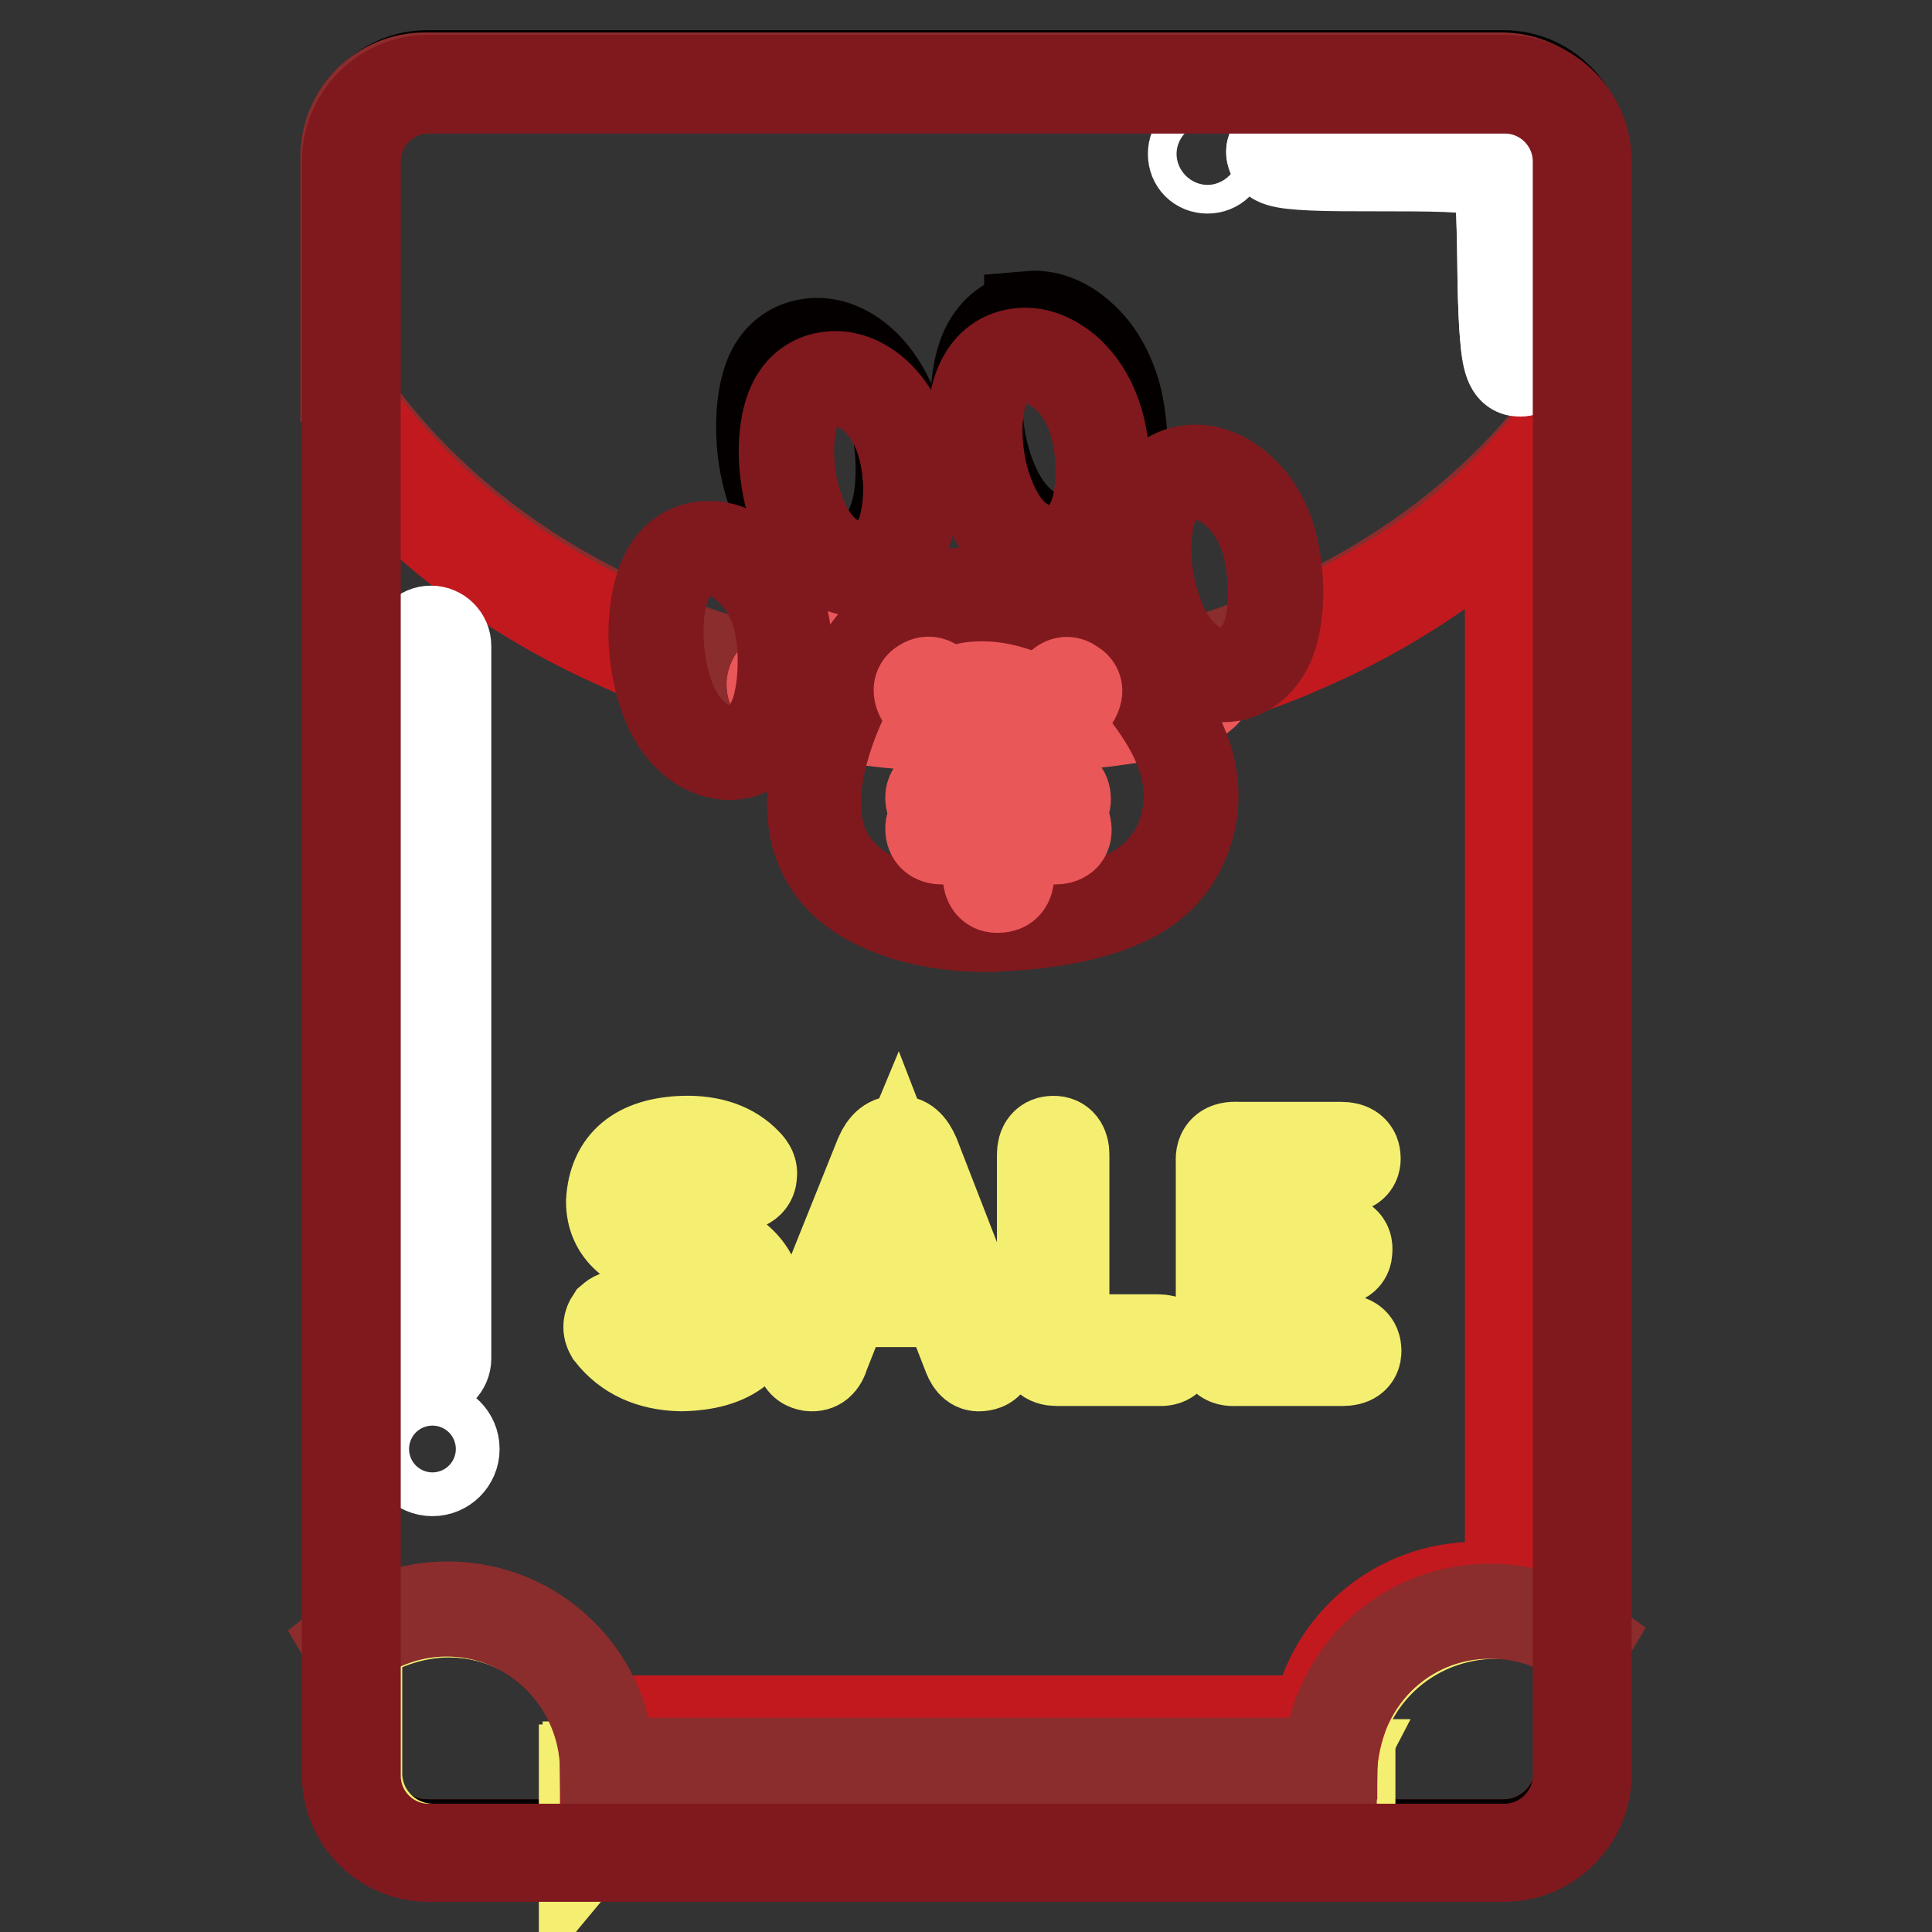 <?xml version="1.0" encoding="utf-8"?>
<!-- Svg Vector Icons : http://www.onlinewebfonts.com/icon -->
<!DOCTYPE svg PUBLIC "-//W3C//DTD SVG 1.1//EN" "http://www.w3.org/Graphics/SVG/1.1/DTD/svg11.dtd">
<svg version="1.1" xmlns="http://www.w3.org/2000/svg" xmlns:xlink="http://www.w3.org/1999/xlink" x="0px" y="0px" viewBox="0 0 256 256" enable-background="new 0 0 256 256" xml:space="preserve">
<rect x="0" y="0" width="256" height="256" fill="#333333" stroke="none"/>
<g> <path stroke-width="12" fill-opacity="0" stroke="#ea5758"  d="M56.8,11.1h142.6c5.6,0,10.2,4.6,10.2,10.2v213.9c0,5.6-4.6,10.2-10.2,10.2H56.8c-5.6,0-10.2-4.6-10.2-10.2 V21.4C46.5,15.7,51.1,11.1,56.8,11.1z"/> <path stroke-width="12" fill-opacity="0" stroke="#8b2c2d"  d="M199.3,245.6H56.8c-5.8,0-10.4-4.7-10.4-10.4V21.4c0-5.8,4.7-10.4,10.4-10.4h142.6 c5.8,0,10.4,4.7,10.4,10.4v213.9C209.8,241,205.1,245.6,199.3,245.6z M56.8,11.3c-5.5,0-10.1,4.5-10.1,10.1v213.9 c0,5.5,4.5,10,10.1,10h142.6c5.5,0,10.1-4.5,10.1-10V21.4c0-5.5-4.5-10.1-10.1-10.1H56.8z"/> <path stroke-width="12" fill-opacity="0" stroke="#e84342"  d="M56.6,10.1h142.6c5.6,0,10.2,4.6,10.2,10.2v213.9c0,5.6-4.6,10.2-10.2,10.2H56.6c-5.6,0-10.2-4.6-10.2-10.2 V20.3C46.4,14.7,51,10.1,56.6,10.1z"/> <path stroke-width="12" fill-opacity="0" stroke="#040000"  d="M199.2,244.5H56.6c-5.7,0-10.3-4.6-10.3-10.3V20.3C46.3,14.6,51,10,56.6,10h142.6c5.7,0,10.3,4.6,10.3,10.3 v213.9C209.5,239.9,204.9,244.5,199.2,244.5z M56.6,10.2c-5.6,0-10.2,4.6-10.2,10.2v213.8c0,5.6,4.6,10.2,10.2,10.2h142.6 c5.6,0,10.2-4.6,10.2-10.2V20.3c0-5.6-4.6-10.2-10.2-10.2L56.6,10.2L56.6,10.2z"/> <path stroke-width="12" fill-opacity="0" stroke="#040000"  d="M111.9,74.3c-0.4,0-0.8,0-1.2-0.1c-2.3-0.4-4.4-2-6.1-4.3c-1.7-2.5-3-6.1-3.5-9.9c-0.5-4.1-0.1-8,1-10.5 c1.1-2.4,3.1-3.8,5.6-4c2.2-0.2,4.5,0.7,6.5,2.5c2.1,1.9,3.7,4.6,4.6,7.7c0.8,3.1,1,7.2,0.5,10.5c-0.5,2.9-1.5,5-3,6.4 C115,73.7,113.5,74.3,111.9,74.3z M107.7,45.5c-2.4,0.2-4.4,1.6-5.5,4c-1.1,2.5-1.5,6.4-1,10.4c0.5,3.8,1.7,7.4,3.4,9.8 c1.6,2.3,3.7,3.9,6,4.3c2,0.4,4-0.2,5.5-1.5c1.6-1.4,2.5-3.5,3-6.4c0.5-3.3,0.3-7.4-0.5-10.5c-0.8-3.1-2.4-5.8-4.5-7.6 C112.2,46.2,109.9,45.4,107.7,45.5z M140.7,71.8c-0.4,0-0.8-0.1-1.3-0.1c-2.4-0.5-4.6-2-6.3-4.5c-1.8-2.6-3.1-6.3-3.6-10.2 c-0.5-4.2-0.1-8.2,1.1-10.8c1.2-2.5,3.2-4,5.8-4.2V42v-0.1c2.3-0.2,4.7,0.7,6.8,2.6c2.2,1.9,3.8,4.7,4.7,8 c0.8,3.2,1.1,7.5,0.5,10.9c-0.5,3-1.5,5.2-3.1,6.7C143.9,71.2,142.3,71.8,140.7,71.8z M136.9,42.1c-0.2,0-0.3,0-0.5,0 c-2.5,0.2-4.5,1.6-5.6,4.1c-1.2,2.6-1.6,6.6-1.1,10.7c0.5,3.9,1.8,7.6,3.6,10.2c1.7,2.4,3.9,4,6.2,4.4c2,0.4,4.1-0.2,5.7-1.6 c1.6-1.4,2.6-3.6,3.1-6.6c0.5-3.4,0.3-7.6-0.5-10.8c-0.8-3.2-2.5-6-4.7-7.9C141.1,42.9,139,42.1,136.9,42.1L136.9,42.1z"/> <path stroke-width="12" fill-opacity="0" stroke="#f5ef71"  d="M81,174.8c0.8-0.7,1.5-0.6,2.2,0.3c2,2,4.3,3,6.9,3.1c4.7-0.1,7.1-2,7.2-5.6c0-3.1-2.6-5-7.8-5.9 c-5.7-1.1-8.5-3.6-8.5-7.5c0.3-5.1,3.5-7.8,9.6-8c3.6-0.1,6.4,0.9,8.3,2.9c0.6,0.6,0.8,1.1,0.7,1.6c0,0.5-0.2,0.9-0.7,1.2 c-0.5,0.3-1.2,0.1-2.1-0.7c-1.6-1.5-3.6-2.2-6.2-2.2c-4,0.2-6.2,1.9-6.6,5c-0.2,2.5,2.5,4.2,8.2,5.3c5.3,1.3,8.1,4,8.3,8.3 c-0.1,5.5-3.6,8.3-10.3,8.4c-4-0.1-7.1-1.5-9.3-4.3C80.5,176,80.6,175.4,81,174.8L81,174.8z M112,172.4l-2.8,7.1 c-0.3,1.1-0.9,1.6-1.8,1.5c-1.2-0.2-1.5-1-1-2.5l10.2-25.4c0.6-1.4,1.4-2,2.4-1.9c0.9-0.1,1.6,0.5,2.2,1.9l9.9,25.5 c0.4,1.5,0,2.3-1.2,2.4c-0.7,0.1-1.2-0.3-1.6-1.3l-2.8-7.2H112z M124.4,169.6l-5.5-14.2l-5.9,14.2H124.4z M141,153v24.5h12.4 c1.2,0,1.8,0.5,1.8,1.3c0.1,1.1-0.5,1.6-1.8,1.5h-13.4c-1.2,0-1.8-0.6-1.9-1.9V153c0-1.2,0.5-1.8,1.5-1.8 C140.5,151.2,141,151.8,141,153L141,153z M164.9,167v10.5h13c1.2,0,1.8,0.5,1.8,1.5c0,0.9-0.6,1.3-1.8,1.3h-14.2 c-1.3,0.1-1.9-0.5-1.9-1.6v-24.8c-0.1-1.4,0.6-2,2.2-1.9h13.7c1.3,0,1.9,0.5,1.9,1.5c0,0.9-0.6,1.3-1.9,1.3h-12.8v9.4h11.8 c1.3,0,1.9,0.5,1.8,1.5c0,0.9-0.6,1.3-1.8,1.3L164.9,167L164.9,167z"/> <path stroke-width="12" fill-opacity="0" stroke="#e84342"  d="M46.1,53.2C62.6,76.7,93,92.5,127.7,92.5c34.6,0,64.9-15.7,81.5-39.1V20.8c0-5.6-4.6-10.2-10.2-10.2H56.4 c-5.6,0-10.2,4.6-10.2,10.2L46.1,53.2L46.1,53.2z"/> <path stroke-width="12" fill-opacity="0" stroke="#8b2c2d"  d="M127.7,92.8c-16.8,0-33.3-3.7-47.7-10.8C66,75,54.2,65.2,45.9,53.4l-0.1-0.1V20.8c0-5.8,4.7-10.5,10.5-10.5 h142.6c5.8,0,10.5,4.7,10.5,10.5v32.7l-0.1,0.1c-8.3,11.7-20,21.6-34.1,28.4C161,89,144.5,92.8,127.7,92.8z M46.4,53.1 c17,24.1,48.1,39.1,81.3,39.1c33.1,0,64.2-14.9,81.2-38.9V20.8c0-5.5-4.5-10-10-10H56.4c-5.5,0-10,4.5-10,10V53.1z"/> <path stroke-width="12" fill-opacity="0" stroke="#f5ef71"  d="M78,245.3v-10.9h2.7c-0.3-11.6-9.8-20.8-21.4-20.8c-4.5,0-8.7,1.4-12.2,3.8V235c0,5.6,4.6,10.2,10.2,10.2 H78z"/> <path stroke-width="12" fill-opacity="0" stroke="#f5ef71"  d="M78.2,245.5H57.3c-5.8,0-10.4-4.7-10.4-10.4v-17.8l0.1-0.1c3.6-2.5,7.8-3.8,12.3-3.8c5.7,0,11,2.2,15.1,6.2 c4.1,4,6.4,9.3,6.5,14.9v0.2h-2.7V245.5z M47.3,217.4V235c0,5.5,4.5,10,10.1,10h20.5v-10.9h2.7c-0.4-11.5-9.7-20.5-21.2-20.5 C55,213.7,50.8,215,47.3,217.4z"/> <path stroke-width="12" fill-opacity="0" stroke="#f5ef71"  d="M177.2,233.8H80.3v0.6c0,4-1,7.8-2.7,11.1h101.1v-2.6c-1-2.6-1.5-5.5-1.5-8.5 C177.1,234.2,177.1,234,177.2,233.8L177.2,233.8z"/> <path stroke-width="12" fill-opacity="0" stroke="#f5ef71"  d="M178.9,245.8H77.3l0.2-0.3c1.7-3.3,2.6-7.2,2.6-11v-0.8h97.3v0.8c0,2.9,0.5,5.8,1.5,8.5l0,0L178.9,245.8 L178.9,245.8z M77.9,245.3h100.6V243c-1-2.7-1.5-5.6-1.5-8.6V234H80.4v0.4C80.4,238.2,79.6,242,77.9,245.3z"/> <path stroke-width="12" fill-opacity="0" stroke="#f5ef71"  d="M198.3,213.6c-11.9,0-21.5,9.3-21.8,21h1.5v8.6c0.3,0.8,0.7,1.6,1.2,2.4h20.1c5.8,0,10.4-4.6,10.4-10.3 v-18.5C206.4,214.7,202.5,213.6,198.3,213.6L198.3,213.6z"/> <path stroke-width="12" fill-opacity="0" stroke="#f5ef71"  d="M199.3,245.8h-20.2l-0.1-0.1c-0.5-0.8-0.8-1.6-1.2-2.4l0,0v-8.4h-1.5v-0.2c0.2-5.7,2.5-11,6.6-15 c4.1-4,9.6-6.2,15.4-6.2c4.1,0,8,1.1,11.5,3.2l0.1,0.1v18.6C209.9,241,205.1,245.8,199.3,245.8z M179.3,245.4h19.9 c5.6,0,10.3-4.5,10.3-10.1v-18.4c-3.4-2-7.2-3.1-11.2-3.1c-11.7,0-21.2,9-21.6,20.6h1.5v8.7C178.6,243.9,178.9,244.6,179.3,245.4z" /> <path stroke-width="12" fill-opacity="0" stroke="#f5ef71"  d="M178.7,243.1v-8.5h-1.5v0.6C177.1,238,177.7,240.7,178.7,243.1z"/> <path stroke-width="12" fill-opacity="0" stroke="#f5ef71"  d="M178.9,244.1l-0.4-0.9c-1-2.5-1.5-5.3-1.5-8v-0.8h1.9L178.9,244.1L178.9,244.1z M177.3,234.8v0.4 c0,2.4,0.4,4.7,1.1,6.9v-7.3L177.3,234.8L177.3,234.8z"/> <path stroke-width="12" fill-opacity="0" stroke="#f5ef71"  d="M77.7,244.6c2.3-2.8,3.6-6,3.6-9.4v-0.5h-3.6V244.6z"/> <path stroke-width="12" fill-opacity="0" stroke="#f5ef71"  d="M77.4,245.3v-10.8h4.1v0.7c0,3.3-1.2,6.6-3.6,9.5L77.4,245.3z M77.9,234.8v9c2-2.7,3-5.7,3-8.7v-0.3 L77.9,234.8L77.9,234.8z"/> <path stroke-width="12" fill-opacity="0" stroke="#ea5758"  d="M102.3,90.7c0,3.1,12.9,5.6,28.9,5.7s28.9-2.5,28.9-5.6c0,0,0,0,0,0c0-3.1-12.9-5.6-28.9-5.7 C115.2,85,102.3,87.6,102.3,90.7C102.3,90.7,102.3,90.7,102.3,90.7z"/> <path stroke-width="12" fill-opacity="0" stroke="#ea5758"  d="M131.2,96.4c-7.7,0-15-0.6-20.4-1.6c-5.5-1.1-8.5-2.5-8.5-4.1c0-1.5,3-3,8.5-4.1c5.5-1.1,12.7-1.6,20.4-1.6 c7.7,0,15,0.6,20.4,1.6c5.5,1.1,8.5,2.5,8.5,4.1c0,1.5-3,3-8.5,4.1C146.1,95.8,138.9,96.4,131.2,96.4z M131.2,85.1 c-15.9,0-28.8,2.5-28.8,5.6s12.9,5.6,28.8,5.6s28.8-2.5,28.8-5.6C159.9,87.6,147,85.1,131.2,85.1z"/> <path stroke-width="12" fill-opacity="0" stroke="#c2191f"  d="M174.2,82.3c-2,1-4.1,1.9-6.2,2.7c-0.5,1.2-1.1,2.2-2,2.9c-0.6,0.5-1.2,1-2,1.2c3.1-1,6.2-2.2,9.1-3.5 c14.7-6.4,27.2-15.9,36.4-27.4V21.5c0-2.3-0.7-4.3-2-6c1,1.6,1.6,3.4,1.6,5.4v32.6C200,66.5,189.4,75.1,174.2,82.3L174.2,82.3z  M81.4,82.5C67,75.7,55,65.9,46.5,54v4.7c8.9,11,20.8,20.1,34.8,26.4c1.9,0.9,3.8,1.7,5.8,2.4C87.1,87.1,87,86.6,87,86 c0-0.4-0.1-0.7-0.1-1.1C85.1,84.1,83.2,83.3,81.4,82.5z"/> <path stroke-width="12" fill-opacity="0" stroke="#ffffff"  d="M57.1,83.7c1,0,1.9,0.8,1.9,1.9V180c0,1-0.8,1.9-1.9,1.9c-1,0-1.9-0.8-1.9-1.9V85.6 C55.2,84.6,56.1,83.7,57.1,83.7L57.1,83.7z"/> <path stroke-width="12" fill-opacity="0" stroke="#ffffff"  d="M57.1,182c-1.1,0-2-0.9-2-2V85.6c0-1.1,0.9-2,2-2c1.1,0,2,0.9,2,2V180C59.1,181.1,58.2,182,57.1,182z  M57.1,83.8c-1,0-1.8,0.8-1.8,1.8V180c0,1,0.8,1.8,1.8,1.8c1,0,1.8-0.8,1.8-1.8V85.6C58.9,84.6,58.1,83.8,57.1,83.8z"/> <path stroke-width="12" fill-opacity="0" stroke="#ffffff"  d="M57.3,189.2c1.6,0,2.8,1.3,2.8,2.8c0,1.6-1.3,2.8-2.8,2.8c-1.6,0-2.8-1.3-2.8-2.8 C54.5,190.4,55.7,189.2,57.3,189.2z"/> <path stroke-width="12" fill-opacity="0" stroke="#ffffff"  d="M57.3,194.9c-1.6,0-2.9-1.3-2.9-2.9s1.3-2.9,2.9-2.9s2.9,1.3,2.9,2.9S58.9,194.9,57.3,194.9z M57.3,189.2 c-1.5,0-2.8,1.2-2.8,2.8c0,1.5,1.2,2.8,2.8,2.8s2.8-1.2,2.8-2.8C60.1,190.5,58.8,189.2,57.3,189.2z"/> <path stroke-width="12" fill-opacity="0" stroke="#c2191f"  d="M200.1,68.2v145.6c3.4,0.2,6.6,1.3,9.4,3V58.2C206.8,61.7,203.6,65.1,200.1,68.2z"/> <path stroke-width="12" fill-opacity="0" stroke="#ffffff"  d="M173.6,18.1c4.8-0.5,14-0.5,19.5-0.1c5.5,0.5,7.2,1.3,8.3,2.7s1.6,3.1,1.9,7.8c0.3,4.7,0.3,12.4-0.1,16.3 c-0.3,4-1,4.3-1.8,4.3c-0.7,0-1.5-0.3-1.9-4.1c-0.4-3.8-0.4-11-0.5-15.2c-0.1-4.2-0.2-5.4-0.9-6.3c-0.6-0.9-1.7-1.4-6.5-1.6 c-4.8-0.2-13.3-0.1-17.8-0.3c-4.6-0.2-5.2-0.6-5.3-1.4C168.4,19.6,168.8,18.6,173.6,18.1z"/> <path stroke-width="12" fill-opacity="0" stroke="#ffffff"  d="M201.4,49.2c-0.8,0-1.6-0.3-1.9-4.1c-0.3-2.9-0.4-8-0.4-12.1c0-1.1,0-2.2-0.1-3.1c-0.1-4.2-0.2-5.4-0.8-6.2 c-0.6-0.9-1.8-1.4-6.5-1.6c-2.5-0.1-6-0.1-9.4-0.1c-3.2,0-6.2,0-8.4-0.1c-4.4-0.2-5.2-0.6-5.4-1.5c-0.1-0.3,0-0.6,0.2-0.8 c0.5-0.7,2.1-1.2,4.9-1.5c4.7-0.5,13.8-0.5,19.5-0.1c5.5,0.5,7.2,1.3,8.3,2.7c1.2,1.4,1.6,3.3,1.9,7.9c0.2,4.6,0.3,12.2-0.1,16.3 C202.9,48.9,202.2,49.2,201.4,49.2L201.4,49.2z M173.6,18.1c-2.7,0.3-4.3,0.8-4.8,1.4c-0.2,0.2-0.2,0.5-0.2,0.7 c0.1,0.6,0.6,1.1,5.3,1.3c2.2,0.1,5.2,0.1,8.4,0.1c3.4,0,6.9,0,9.4,0.1c4.7,0.2,5.9,0.7,6.6,1.6c0.6,0.9,0.8,2.1,0.9,6.3 c0,0.9,0,2,0.1,3.1c0.1,4.1,0.1,9.1,0.4,12.1c0.4,3.7,1.1,4,1.8,4c0.7,0,1.4-0.3,1.7-4.2c0.4-4.1,0.3-11.8,0.1-16.3 c-0.2-4.5-0.7-6.4-1.9-7.8c-1.1-1.3-2.8-2.2-8.2-2.6C187.4,17.6,178.3,17.7,173.6,18.1z"/> <path stroke-width="12" fill-opacity="0" stroke="#ffffff"  d="M160,18.6c1,0,1.8,0.8,1.8,1.8c0,1-0.8,1.8-1.8,1.8s-1.8-0.8-1.8-1.8C158.2,19.4,159,18.6,160,18.6z"/> <path stroke-width="12" fill-opacity="0" stroke="#ffffff"  d="M160,22.3c-1.1,0-1.9-0.8-1.9-1.9s0.8-1.9,1.9-1.9c1.1,0,1.9,0.8,1.9,1.9S161.1,22.3,160,22.3z M160,18.6 c-1,0-1.8,0.8-1.8,1.8s0.8,1.8,1.8,1.8c1,0,1.8-0.8,1.8-1.8S161,18.6,160,18.6z"/> <path stroke-width="12" fill-opacity="0" stroke="#c2191f"  d="M177.7,228c2.9-8.5,10.9-14.6,20.3-14.6c0.7,0,1.4,0,2.1,0.1v-2.7c-1.5-0.3-3-0.5-4.5-0.5 c-10.5,0-19.3,7.6-21.1,17.6L177.7,228L177.7,228z"/> <path stroke-width="12" fill-opacity="0" stroke="#c2191f"  d="M177.7,228H79.2c0.6,1.9,1,3.8,1,5.9h96.3C176.7,231.8,177.1,229.9,177.7,228L177.7,228z"/> <path stroke-width="12" fill-opacity="0" stroke="#8b2c2d"  d="M176.2,234.2H80.5v-0.6h96v0.5L176.2,234.2L176.2,234.2z"/> <path stroke-width="12" fill-opacity="0" stroke="#8b2c2d"  d="M80.2,234.3c-0.2-11.5-9.6-20.8-21-20.8c-4.7,0-9.3,1.6-12.9,4.5l-0.3-0.5c3.8-3,8.5-4.6,13.3-4.6 c5.7,0,11.1,2.2,15.1,6.2c4.1,4,6.3,9.4,6.4,15.1L80.2,234.3L80.2,234.3z M176.5,234.5h-0.6c0.1-5.7,2.4-11.1,6.4-15.1 c4.1-4,9.4-6.2,15.1-6.2c4.6,0,9,1.4,12.7,4.1l-0.3,0.5c-3.6-2.7-7.9-4-12.3-4C186.1,213.7,176.7,223,176.5,234.5z"/> <path stroke-width="12" fill-opacity="0" stroke="#f5ef71"  d="M129.1,78.7c-4,0.2-8.2,1.4-11.8,5c-3.6,3.6-6.7,9.7-8.3,15c-1.6,5.3-1.6,9.9-0.2,13.5 c1.5,3.6,4.5,6.1,8.5,7.8c4,1.7,9.1,2.6,15,2.4c5.9-0.1,12.6-1.3,17.1-3.5c4.5-2.3,6.8-5.7,7.8-9.3c1-3.6,0.7-7.4-1.1-11.4 c-1.8-4-5.2-8.2-8.1-11.2c-2.9-3-5.2-4.9-8.2-6.3C136.8,79.5,133.1,78.6,129.1,78.7z"/> <path stroke-width="12" fill-opacity="0" stroke="#80191e"  d="M131.2,122.8c-5.4,0-10-0.8-13.9-2.5c-4.3-1.8-7.2-4.5-8.6-8c-1.5-3.6-1.4-8.2,0.2-13.7 c1.8-5.9,4.9-11.7,8.3-15.1c3.2-3.2,7.1-4.9,12-5.1c4.7-0.2,8.5,1,10.8,2.1c2.9,1.3,5.3,3.1,8.3,6.3c2.1,2.3,6.1,6.8,8.1,11.3 c1.8,3.9,2.2,7.8,1.1,11.6c-1.2,4.2-3.8,7.4-7.9,9.4c-4.1,2.1-10.6,3.4-17.2,3.6C132,122.8,131.6,122.8,131.2,122.8L131.2,122.8z  M129.1,79c-4.7,0.2-8.5,1.8-11.6,4.9c-3.3,3.3-6.5,9-8.2,14.9c-1.6,5.3-1.6,9.8-0.2,13.3c1.4,3.3,4.2,5.9,8.4,7.6 c4.1,1.7,9.1,2.5,14.9,2.4c6.6-0.2,12.9-1.5,17-3.5c3.9-2,6.5-5,7.6-9.1c1-3.7,0.6-7.4-1.1-11.2c-2-4.5-5.9-8.9-8-11.2 c-3-3.2-5.3-4.9-8.1-6.2C137.4,80,133.7,78.8,129.1,79z"/> <path stroke-width="12" fill-opacity="0" stroke="#f5ef71"  d="M93.8,72.7c-2.1,0.1-4.1,1.1-5.4,3.5c-1.2,2.4-1.7,6.1-1.5,9.7c0.3,3.6,1.3,7,2.8,9.4 c1.5,2.4,3.5,3.8,5.4,4.3c1.9,0.5,3.8,0,5.3-1.2c1.5-1.2,2.5-3,3.1-5.8c0.6-2.8,0.7-6.7,0-9.8c-0.7-3.2-2.1-5.7-3.9-7.4 C98,73.6,95.8,72.6,93.8,72.7z"/> <path stroke-width="12" fill-opacity="0" stroke="#80191e"  d="M96.6,100c-0.5,0-1-0.1-1.5-0.2c-2.1-0.5-4.2-2.1-5.6-4.4C88,93,87,89.5,86.7,85.9C86.4,82,87,78.4,88.2,76 c1.2-2.3,3.2-3.6,5.6-3.6c2.1-0.1,4.3,0.9,6.1,2.7c1.9,1.9,3.3,4.5,4,7.5c0.6,3,0.6,6.8,0,9.9c-0.6,2.8-1.6,4.7-3.2,6 C99.5,99.5,98.1,100,96.6,100z M93.8,73c-2.2,0.1-4,1.2-5.1,3.3c-1.2,2.2-1.7,5.8-1.4,9.5c0.3,3.5,1.2,6.9,2.7,9.3 c1.4,2.2,3.2,3.7,5.3,4.2c1.8,0.4,3.6,0,5-1.1c1.5-1.2,2.5-3.1,3-5.7c0.6-3,0.6-6.8,0-9.7c-0.6-2.9-1.9-5.4-3.8-7.2 C97.8,73.8,95.8,72.9,93.8,73z"/> <path stroke-width="12" fill-opacity="0" stroke="#f5ef71"  d="M110.1,50.2c-1.9,0.1-3.8,1.2-4.9,3.5c-1.1,2.3-1.3,5.8-0.9,9.2c0.4,3.3,1.5,6.5,3,8.7 c1.5,2.2,3.5,3.4,5.3,3.8c1.8,0.3,3.6-0.2,4.9-1.4c1.3-1.2,2.2-2.9,2.7-5.6c0.4-2.7,0.3-6.3-0.5-9.3s-2.3-5.2-4-6.8 C114.1,50.8,112.1,50,110.1,50.2z"/> <path stroke-width="12" fill-opacity="0" stroke="#80191e"  d="M113.8,75.7c-0.4,0-0.7,0-1.1-0.1c-2.1-0.4-4-1.8-5.5-3.9c-1.5-2.2-2.7-5.4-3.1-8.8 c-0.5-3.6-0.1-7.1,0.9-9.3c1-2.2,2.8-3.5,5.1-3.7c2-0.2,4.1,0.6,5.9,2.2c1.9,1.7,3.3,4.1,4.1,6.9c0.7,2.8,0.9,6.4,0.5,9.4 c-0.4,2.6-1.3,4.5-2.8,5.8C116.7,75.2,115.3,75.7,113.8,75.7L113.8,75.7z M110.2,50.4c-2.1,0.2-3.7,1.4-4.6,3.3 c-1,2.1-1.3,5.5-0.9,9c0.4,3.3,1.5,6.4,3,8.6c1.4,2,3.2,3.3,5.1,3.7c1.7,0.3,3.3-0.2,4.7-1.3c1.4-1.2,2.2-3,2.6-5.5 c0.5-2.9,0.3-6.4-0.5-9.1c-0.7-2.7-2.1-5-3.9-6.6C114,51.1,112,50.3,110.2,50.4z"/> <path stroke-width="12" fill-opacity="0" stroke="#f5ef71"  d="M135.3,47.2c-2,0.2-3.9,1.2-5,3.6c-1.1,2.4-1.4,6-0.9,9.5c0.4,3.4,1.6,6.7,3.2,9c1.6,2.3,3.6,3.6,5.5,3.9 c1.9,0.4,3.7-0.2,5.1-1.4c1.4-1.2,2.3-3,2.7-5.8c0.4-2.8,0.3-6.5-0.5-9.5c-0.8-3-2.3-5.4-4.1-7C139.4,47.8,137.3,47,135.3,47.2z"/> <path stroke-width="12" fill-opacity="0" stroke="#80191e"  d="M139.1,73.5c-0.4,0-0.8,0-1.2-0.1c-2.1-0.4-4.1-1.8-5.7-4.1c-1.6-2.3-2.8-5.6-3.2-9.1 c-0.5-3.7-0.1-7.3,1-9.6c1.1-2.3,2.9-3.6,5.3-3.8c2.1-0.2,4.2,0.7,6.1,2.3c2,1.8,3.4,4.2,4.2,7.1c0.8,2.9,1,6.6,0.5,9.7 c-0.4,2.7-1.4,4.7-2.8,6C142.1,73,140.6,73.5,139.1,73.5L139.1,73.5z M135.4,47.4c-2.1,0.2-3.8,1.4-4.8,3.5c-1,2.2-1.4,5.7-0.9,9.3 c0.4,3.4,1.6,6.6,3.1,8.9c1.4,2.1,3.3,3.4,5.3,3.8c1.7,0.3,3.4-0.2,4.8-1.4c1.4-1.2,2.3-3.1,2.7-5.6c0.5-2.9,0.3-6.7-0.5-9.4 c-0.7-2.8-2.1-5.2-4-6.8C139.3,48.1,137.3,47.3,135.4,47.4z"/> <path stroke-width="12" fill-opacity="0" stroke="#f5ef71"  d="M157.8,62.7c-2.1,0.2-4,1.4-5.1,3.8c-1.1,2.5-1.3,6.2-0.8,9.8s1.7,6.9,3.4,9.2c1.6,2.3,3.7,3.6,5.7,4 c2,0.3,3.8-0.3,5.2-1.5c1.4-1.2,2.3-3.2,2.7-6c0.4-2.9,0.3-6.7-0.6-9.8c-0.9-3.1-2.5-5.5-4.3-7.1C162,63.3,159.8,62.5,157.8,62.7 L157.8,62.7z"/> <path stroke-width="12" fill-opacity="0" stroke="#80191e"  d="M162,89.7c-0.4,0-0.7,0-1.1-0.1c-2.2-0.4-4.3-1.8-5.9-4.1c-1.7-2.3-2.9-5.7-3.4-9.3 c-0.5-3.8-0.2-7.5,0.8-9.9c1-2.3,2.9-3.8,5.4-4c2.1-0.2,4.3,0.6,6.3,2.3c2.1,1.8,3.6,4.3,4.4,7.3c0.8,3,1.1,6.8,0.6,9.9 c-0.4,2.8-1.3,4.8-2.8,6.2C165,89.2,163.5,89.7,162,89.7z M157.8,63c-2.2,0.2-3.9,1.5-4.9,3.6c-1,2.3-1.3,5.9-0.8,9.6 c0.5,3.5,1.7,6.8,3.3,9.1c1.5,2.1,3.5,3.5,5.5,3.8c1.8,0.3,3.6-0.2,4.9-1.5c1.4-1.3,2.3-3.2,2.7-5.8c0.4-3,0.2-6.8-0.6-9.7 c-0.8-2.9-2.3-5.3-4.2-7C161.9,63.5,159.8,62.8,157.8,63z"/> <path stroke-width="12" fill-opacity="0" stroke="#ea5758"  d="M139.7,111.2h-6v4.7c0,1.2-0.5,1.7-1.4,1.7c-0.9,0.1-1.4-0.5-1.4-1.7v-4.7h-6c-1.1,0-1.6-0.5-1.6-1.4 c0-0.8,0.5-1.2,1.6-1.2h6v-1.5h-6c-1.1,0-1.6-0.5-1.6-1.4c0-0.8,0.5-1.2,1.6-1.2h5.6l-8.3-11.8c-0.6-1-0.6-1.7,0.1-2.1 c0.8-0.5,1.5-0.2,2.1,0.8l7.8,11l7.8-10.9c0.6-1.1,1.4-1.4,2.1-0.8c0.8,0.4,0.8,1.1,0.1,2.1l-8.3,11.7h5.5c1.2-0.1,1.8,0.4,1.8,1.4 c0,0.8-0.5,1.2-1.6,1.2h-6v1.5h5.9c1.2-0.1,1.8,0.4,1.8,1.4C141.3,110.8,140.8,111.2,139.7,111.2L139.7,111.2z"/> <path stroke-width="12" fill-opacity="0" stroke="#80191e"  d="M199.3,246H56.8c-6,0-10.8-4.9-10.8-10.8V21.4c0-6,4.9-10.8,10.8-10.8h142.6c6,0,10.8,4.9,10.8,10.8v213.9 C210.1,241.1,205.3,246,199.3,246L199.3,246z M56.8,11.7c-5.3,0-9.7,4.3-9.7,9.7v213.9c0,5.3,4.3,9.7,9.7,9.7h142.6 c5.3,0,9.7-4.4,9.7-9.7V21.4c0-5.3-4.3-9.7-9.7-9.7H56.8z"/></g>
</svg>